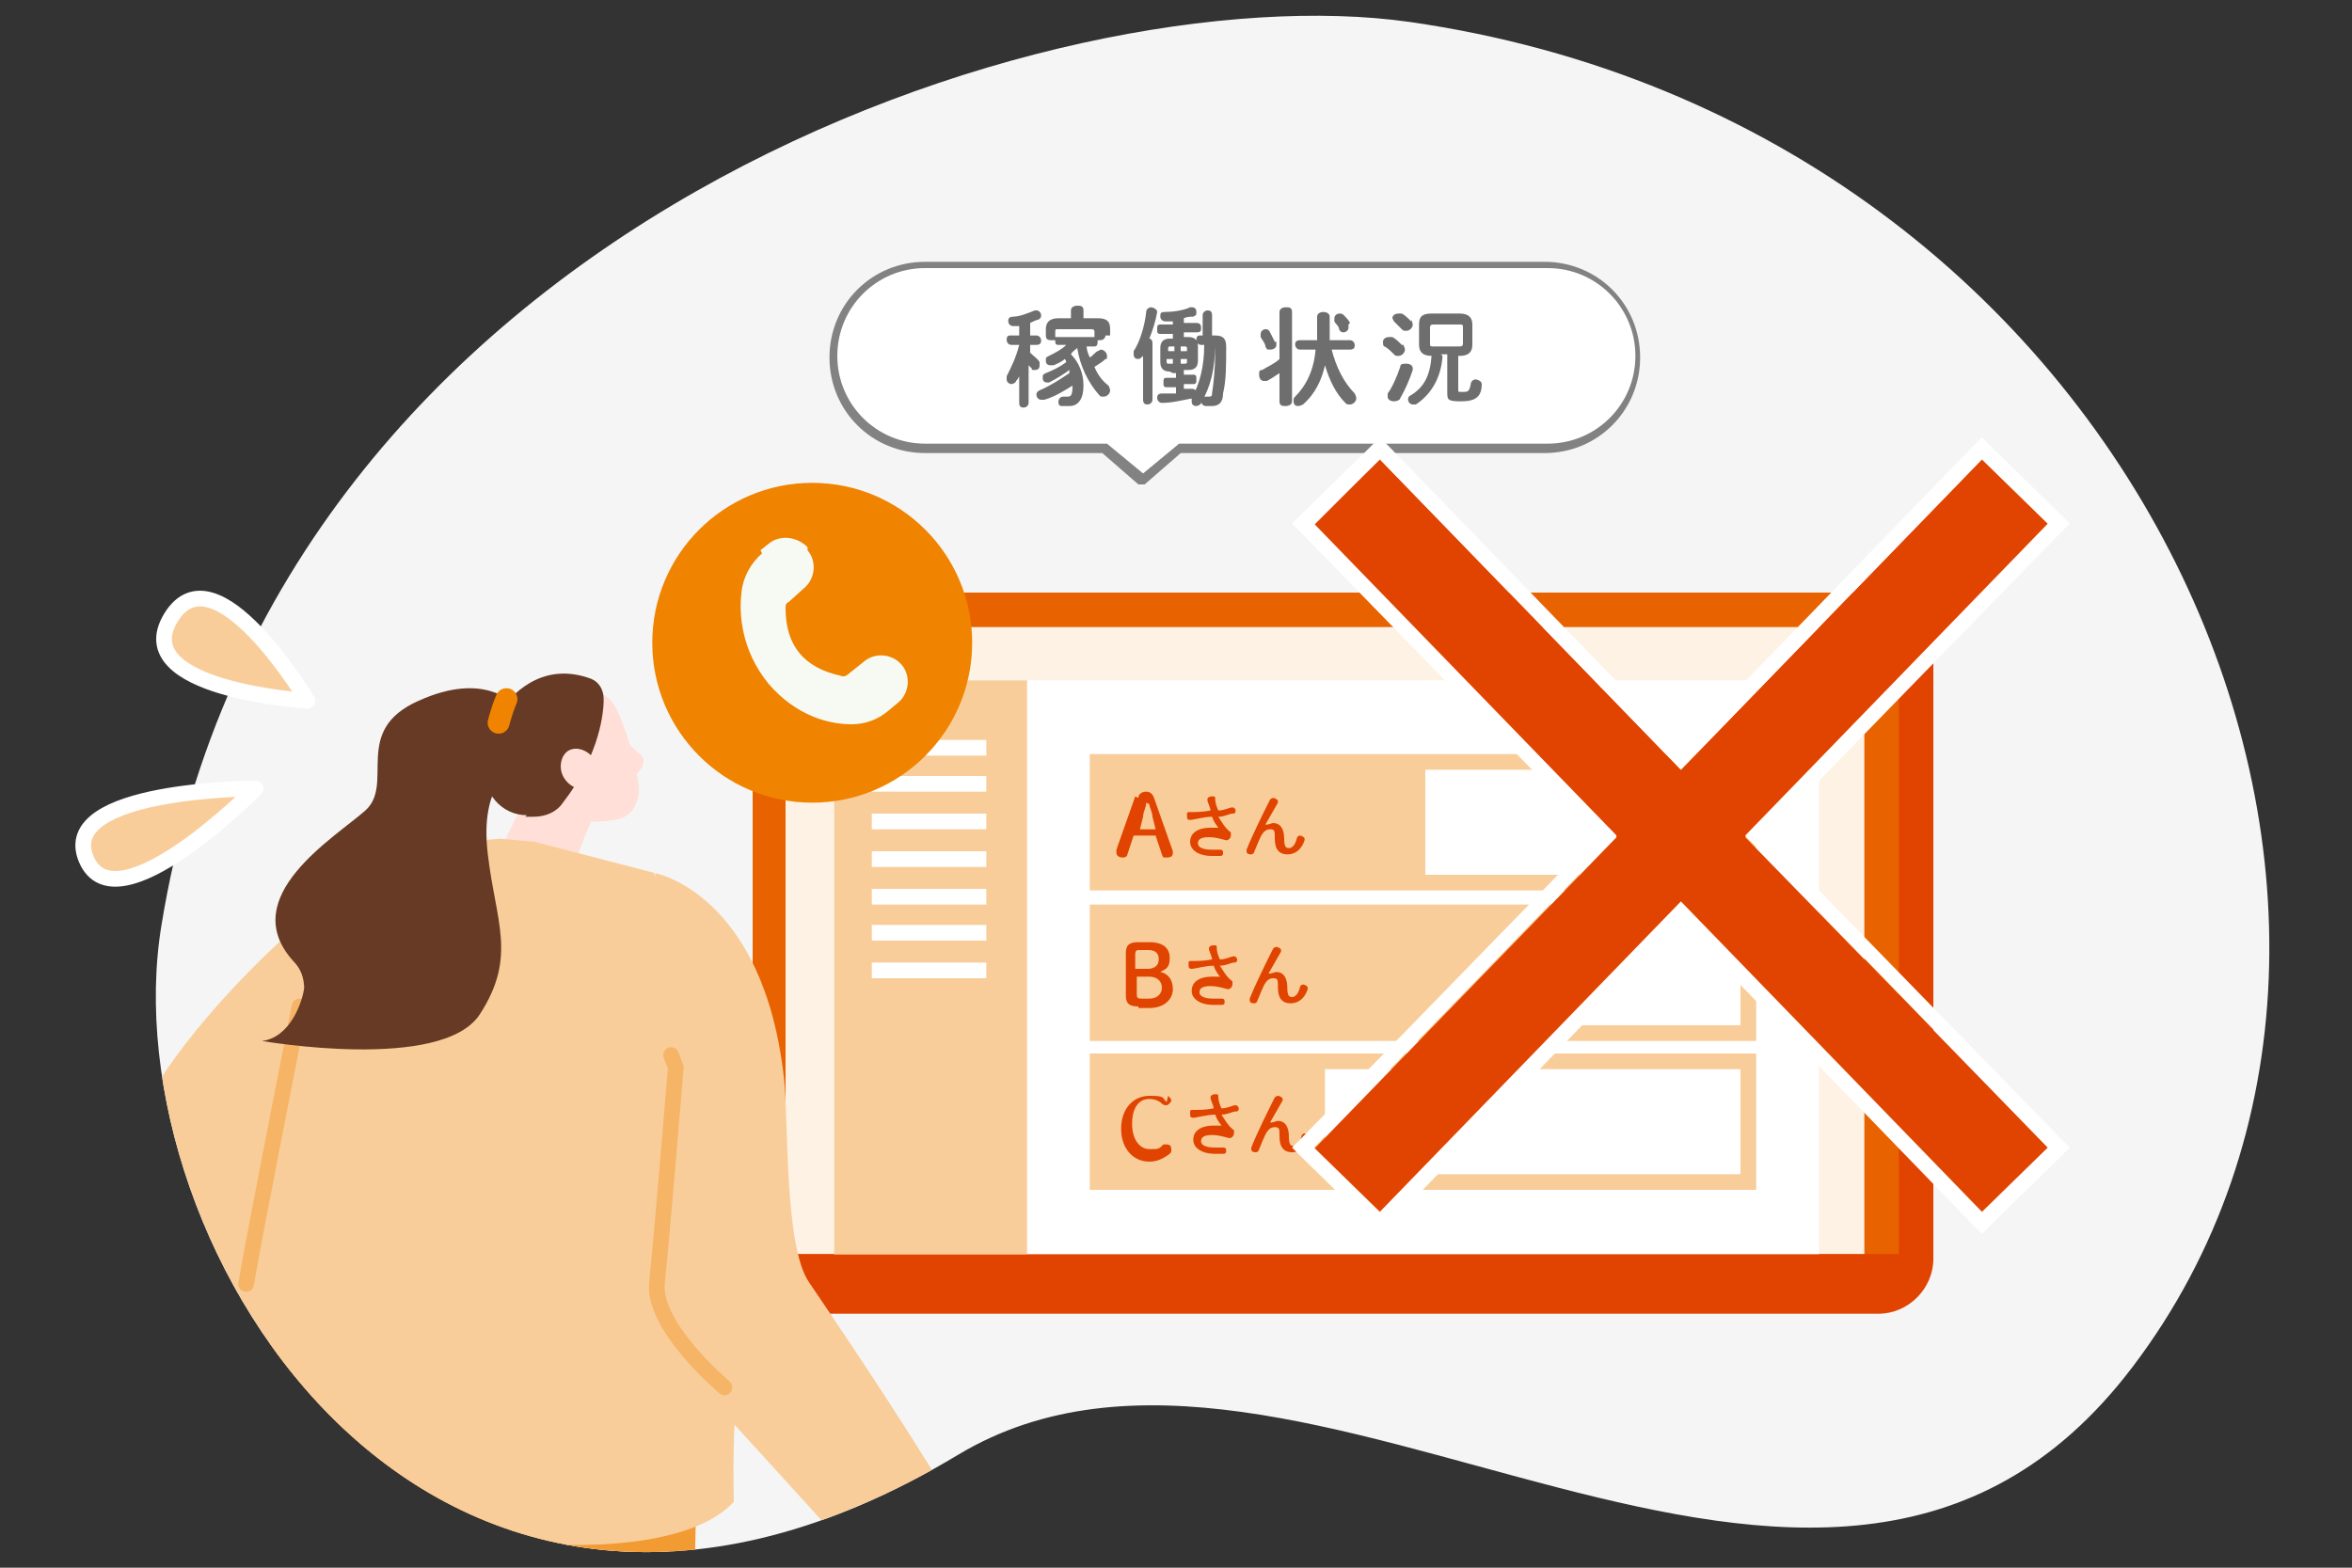 <?xml version="1.0" encoding="UTF-8"?><svg xmlns="http://www.w3.org/2000/svg" width="150" height="100" xmlns:xlink="http://www.w3.org/1999/xlink" viewBox="0 0 150 100"><rect x="0" y="0" width="150" height="100" fill="#333333" stroke="none"/><defs><style>.cls-1{stroke:#f08300;stroke-width:1.4px;}.cls-1,.cls-2,.cls-3{stroke-linecap:round;stroke-linejoin:round;}.cls-1,.cls-4,.cls-5,.cls-3,.cls-6{fill:none;}.cls-7,.cls-8{fill:#fff;}.cls-9{fill:#6e6e6e;}.cls-10,.cls-2,.cls-11{fill:#f9cd99;}.cls-2,.cls-4{stroke:#fff;}.cls-4,.cls-6{stroke-miterlimit:10;}.cls-8,.cls-12,.cls-13,.cls-14,.cls-11,.cls-3,.cls-15{fill-rule:evenodd;}.cls-12{fill:#f39b33;}.cls-16{isolation:isolate;}.cls-13{mix-blend-mode:multiply;}.cls-13,.cls-17,.cls-15{fill:#ffdfd7;}.cls-18{fill:#e14400;}.cls-19{fill:#fef2e5;}.cls-14{fill:#663a24;}.cls-20{fill:#828282;}.cls-21{fill:#f6faf3;}.cls-3{stroke:#f6b466;}.cls-22{fill:#f5f5f5;}.cls-6{stroke:#f9cd99;}.cls-23{fill:#e86300;}.cls-24{fill:#f08300;}.cls-25{clip-path:url(#clippath);}</style><clipPath id="clippath"><path class="cls-5" d="M136,87.2c22.1-29.1.6-79.1-46.1-85.8C67.4-1.8,17.6,14.2,10.3,59c-3.4,20.5,17.4,53.9,50.8,33.8,21.8-13.1,55.1,20.5,74.9-5.6Z"/></clipPath></defs><g class="cls-16"><g id="_レイヤー_2"><path class="cls-22" d="M136,87.2c22.1-29.1.6-79.1-46.1-85.8C67.4-1.8,17.6,14.2,10.3,59c-3.4,20.5,17.4,53.9,50.8,33.8,21.8-13.1,55.1,20.5,74.9-5.6Z"/><path class="cls-8" d="M98.5,16.9h-39.5c-3.2,0-5.8,2.6-5.8,5.9h0c0,3.2,2.6,5.9,5.8,5.9h11.4l2.4,2,2.4-2h23.3c3.2,0,5.8-2.6,5.8-5.9h0c0-3.2-2.6-5.9-5.8-5.9Z"/><path class="cls-20" d="M72.8,30.9c0,0-.1,0-.2,0l-2.3-2h-11.3c-3.4,0-6.1-2.7-6.1-6.1s2.7-6.1,6.1-6.1h39.5c3.4,0,6.1,2.7,6.1,6.1s-2.7,6.1-6.1,6.1h-23.2l-2.3,2s-.1,0-.2,0ZM59,17.1c-3.1,0-5.6,2.5-5.6,5.6s2.5,5.6,5.6,5.6h11.4c0,0,.1,0,.2,0l2.3,1.9,2.3-1.9s.1,0,.2,0h23.3c3.1,0,5.6-2.5,5.6-5.6s-2.5-5.6-5.6-5.6h-39.5Z"/><path class="cls-18" d="M123.4,80.4H50.2s0-40.1,0-40.1c0-1.4,1.1-2.5,2.5-2.5h68.1c1.4,0,2.5,1.1,2.5,2.5v40.1Z"/><path class="cls-23" d="M121.2,80.4H48s0-40.1,0-40.1c0-1.4,1.1-2.5,2.5-2.5h68.1c1.4,0,2.5,1.1,2.5,2.5v40.1Z"/><rect class="cls-19" x="50.1" y="40" width="68.8" height="40"/><path class="cls-18" d="M119.9,83.8H39.9c-1.9,0-3.5-1.6-3.5-3.5v-.3h86.9v.3c0,1.9-1.6,3.5-3.5,3.5Z"/><rect class="cls-7" x="53.2" y="43.4" width="62.8" height="36.6"/><rect class="cls-10" x="53.2" y="43.4" width="12.3" height="36.6"/><rect class="cls-6" x="70" y="48.6" width="41.5" height="7.7"/><rect class="cls-10" x="69.8" y="48.6" width="21.1" height="7.7"/><rect class="cls-6" x="70" y="67.7" width="41.5" height="7.7"/><rect class="cls-10" x="69.8" y="67.7" width="14.7" height="7.7"/><rect class="cls-6" x="70" y="58.2" width="41.5" height="7.7"/><rect class="cls-10" x="69.8" y="58.2" width="29.5" height="7.7"/><line class="cls-4" x1="55.6" y1="47.7" x2="62.9" y2="47.7"/><line class="cls-4" x1="55.6" y1="50" x2="62.9" y2="50"/><line class="cls-4" x1="55.6" y1="52.4" x2="62.9" y2="52.4"/><line class="cls-4" x1="55.6" y1="54.8" x2="62.9" y2="54.8"/><line class="cls-4" x1="55.6" y1="57.2" x2="62.9" y2="57.2"/><line class="cls-4" x1="55.6" y1="59.5" x2="62.9" y2="59.5"/><line class="cls-4" x1="55.6" y1="61.9" x2="62.9" y2="61.9"/><path class="cls-18" d="M72.6,50.9c0-.3.3-.4.5-.4s.4.1.5.4l1.2,3.4s0,.1,0,.1c0,.2-.1.3-.4.3s-.2,0-.3-.2l-.4-1.2h-1.4l-.4,1.2c0,.1-.1.2-.3.2-.2,0-.4-.1-.4-.3s0-.1,0-.2l1.2-3.4ZM73.1,51.2c0,.3-.2.6-.2.9l-.2.8h1l-.2-.8c0-.3-.2-.6-.2-.8h0Z"/><path class="cls-18" d="M77.8,52.9c-.2-.2-.4-.5-.5-.8-.5,0-1.2.2-1.4.2s-.2-.1-.2-.3,0-.2.2-.2c.4,0,.8,0,1.3-.1,0-.2-.2-.5-.2-.7,0,0,0,0,0,0,0-.1.1-.2.3-.2s.2,0,.2.2c0,.2.1.5.2.7.4,0,.7-.2.9-.2,0,0,0,0,0,0,.1,0,.2.1.2.2s0,.2-.2.2c-.2,0-.5.2-.9.2.2.3.4.7.8,1,0,0,0,.1,0,.2,0,.1-.1.3-.3.3s0,0,0,0c-.4-.1-.7-.2-1.1-.2-.6,0-.7.2-.7.4s.2.4.9.4.3,0,.5,0h0c.2,0,.2.1.2.2s0,.2-.2.2c-.2,0-.3,0-.5,0-.9,0-1.4-.4-1.4-.9s.4-.9,1.3-.9.4,0,.6,0h0Z"/><path class="cls-18" d="M80.8,52.6c.1,0,.3-.1.4-.1.4,0,.7.3.7,1,0,.5.1.6.3.6s.4-.2.5-.6c0-.1.1-.2.2-.2s.3.1.3.2,0,0,0,.1c-.2.6-.6.9-1.1.9s-.8-.3-.8-1c0-.5,0-.6-.3-.6s-.5.2-.7.7c-.1.2-.2.5-.3.7,0,.1-.1.2-.2.2-.1,0-.3,0-.3-.2s0,0,0-.1c.4-1,1-2.2,1.5-3.2,0,0,.1-.1.2-.1.1,0,.3.1.3.2s0,0,0,.1l-.8,1.4h0Z"/><path class="cls-18" d="M72.6,64.2c-.6,0-.8-.2-.8-.7v-2.7c0-.5.2-.7.8-.7h.7c.9,0,1.3.4,1.3,1s-.2.7-.6.9c.5.1.8.5.8,1.1s-.5,1.2-1.5,1.2h-.7ZM73.2,61.8c.4,0,.7-.2.7-.6s-.2-.6-.7-.6h-.5c-.2,0-.3,0-.3.3v.9h.8ZM73.3,63.7c.5,0,.8-.3.8-.7s-.3-.7-.8-.7h-.8v1.1c0,.2,0,.3.3.3h.6Z"/><path class="cls-18" d="M77.9,62.4c-.2-.2-.4-.5-.5-.8-.5,0-1.2.2-1.4.2s-.2-.1-.2-.3,0-.2.2-.2c.4,0,.8,0,1.3-.1,0-.2-.2-.5-.2-.7,0,0,0,0,0,0,0-.1.1-.2.3-.2s.2,0,.2.2c0,.2.1.5.2.7.4,0,.7-.2.9-.2,0,0,0,0,0,0,.1,0,.2.1.2.2s0,.2-.2.2c-.2,0-.5.2-.9.2.2.3.4.7.8,1,0,0,0,.1,0,.2,0,.1-.1.3-.3.3s0,0,0,0c-.4-.1-.7-.2-1.1-.2-.6,0-.7.2-.7.4s.2.4.9.4.3,0,.5,0h0c.2,0,.2.1.2.2s0,.2-.2.2c-.2,0-.3,0-.5,0-.9,0-1.4-.4-1.4-.9s.4-.9,1.3-.9.4,0,.6,0h0Z"/><path class="cls-18" d="M81,62.1c.1,0,.3-.1.4-.1.4,0,.7.3.7,1,0,.5.1.6.3.6s.4-.2.5-.6c0-.1.1-.2.2-.2s.3.1.3.2,0,0,0,.1c-.2.6-.6.9-1.1.9s-.8-.3-.8-1c0-.5,0-.6-.3-.6s-.5.2-.7.7c-.1.2-.2.5-.3.7,0,.1-.1.2-.2.2-.1,0-.3,0-.3-.2s0,0,0-.1c.4-1,1-2.2,1.5-3.2,0,0,.1-.1.2-.1.1,0,.3.1.3.2s0,0,0,.1l-.8,1.4h0Z"/><path class="cls-18" d="M74.5,69.9c.1.1.2.2.2.3s-.2.3-.3.3-.2,0-.3-.1c-.2-.2-.5-.3-.8-.3-.7,0-1.1.6-1.1,1.6s.5,1.6,1.1,1.6.6,0,.9-.3c0,0,.1,0,.2,0,.2,0,.3.1.3.3s0,.2-.1.3c-.4.3-.8.5-1.3.5-1,0-1.8-.8-1.8-2.1s.8-2.1,1.8-2.1.8.1,1.1.4Z"/><path class="cls-18" d="M78,71.9c-.2-.2-.4-.5-.5-.8-.5,0-1.2.2-1.4.2s-.2-.1-.2-.3,0-.2.2-.2c.4,0,.8,0,1.3-.1,0-.2-.2-.5-.2-.7,0,0,0,0,0,0,0-.1.1-.2.3-.2s.2,0,.2.2c0,.2.1.5.2.7.4,0,.7-.2.9-.2,0,0,0,0,0,0,.1,0,.2.1.2.2s0,.2-.2.2c-.2,0-.5.2-.9.2.2.3.4.7.8,1,0,0,0,.1,0,.2,0,.1-.1.3-.3.3s0,0,0,0c-.4-.1-.7-.2-1.1-.2-.6,0-.7.2-.7.4s.2.4.9.4.3,0,.5,0h0c.2,0,.2.1.2.2s0,.2-.2.2c-.2,0-.3,0-.5,0-.9,0-1.4-.4-1.4-.9s.4-.9,1.3-.9.4,0,.6,0h0Z"/><path class="cls-18" d="M81.1,71.6c.1,0,.3-.1.4-.1.4,0,.7.3.7,1,0,.5.1.6.3.6s.4-.2.5-.6c0-.1.1-.2.2-.2s.3.1.3.2,0,0,0,.1c-.2.6-.6.9-1.1.9s-.8-.3-.8-1c0-.5,0-.6-.3-.6s-.5.2-.7.7c-.1.2-.2.5-.3.7,0,.1-.1.2-.2.2-.1,0-.3,0-.3-.2s0,0,0-.1c.4-1,1-2.2,1.5-3.2,0,0,.1-.1.2-.1.1,0,.3.1.3.2s0,0,0,.1l-.8,1.4h0Z"/><polygon class="cls-18" points="130.7 33.5 126.4 29.3 107.2 49.1 88 29.3 83.8 33.5 103.1 53.4 83.8 73.3 88 77.4 107.2 57.6 126.4 77.4 130.7 73.3 111.3 53.4 130.7 33.5"/><path class="cls-7" d="M126.4,29.3l4.2,4.1-19.3,19.9,19.3,19.9-4.2,4.1-19.2-19.8-19.2,19.8-4.2-4.1,19.3-19.9-19.3-19.9,4.2-4.1,19.2,19.8,19.2-19.8M126.4,27.9l-.7.7-18.5,19.1-18.5-19.1-.7-.7-.7.7-4.2,4.1-.7.7.7.7,18.7,19.2-18.7,19.2-.7.7.7.7,4.2,4.1.7.7.7-.7,18.5-19.1,18.5,19.1.7.7.7-.7,4.2-4.1.7-.7-.7-.7-18.7-19.2,18.7-19.2.7-.7-.7-.7-4.2-4.1-.7-.7h0Z"/><path class="cls-9" d="M65.2,23.5c-.1.3-.2.6-.4.8,0,.1-.2.2-.3.2-.1,0-.3-.1-.3-.3s0-.1,0-.2c.3-.6.6-1.2.8-2h-.5c-.2,0-.3-.2-.3-.3s0-.3.2-.3h.6v-.6c-.1,0-.3,0-.4,0,0,0,0,0,0,0-.2,0-.3-.2-.3-.3s0-.3.3-.3c.4,0,.9-.2,1.4-.4,0,0,0,0,.1,0,.2,0,.3.2.3.3s0,.2-.2.3c-.1,0-.3.1-.5.2v.8h.4c.2,0,.3.2.3.3s0,.3-.3.3h-.4v.5c.2.2.5.4.6.6,0,0,0,.1,0,.2,0,.2-.1.3-.3.3s-.2,0-.2-.1c0,0-.1-.1-.2-.2v2.4c0,.2-.2.3-.3.3s-.3,0-.3-.3v-2.2ZM70.5,21.4c0,.2-.2.3-.3.3s-.2,0-.2,0c0,0,0,0,0,.1,0,.1,0,.3-.2.3h-.5c0,.2.1.5.2.7.2-.1.3-.3.5-.4,0,0,.2-.1.2-.1.2,0,.4.2.4.4s0,.2-.1.2c-.2.2-.4.3-.7.5.2.5.5.9.9,1.2,0,0,.1.2.1.3,0,.2-.2.4-.4.4s-.2,0-.3-.1c-.7-.8-1.2-1.8-1.4-3-.1.1-.3.2-.4.4.5.5.8,1.2.8,2s-.3,1.3-.9,1.3-.3,0-.5,0c-.2,0-.2-.2-.2-.3s.1-.3.3-.3,0,0,0,0c0,0,.2,0,.3,0,.2,0,.3-.1.3-.7h0c-.5.3-1.1.7-1.8.9,0,0-.1,0-.2,0-.2,0-.3-.2-.3-.3s0-.2.2-.3c.7-.3,1.3-.7,1.9-1.1,0,0,0-.1,0-.2-.4.3-.9.6-1.3.8,0,0-.1,0-.1,0-.2,0-.3-.1-.3-.3s0-.2.2-.3c.5-.2.9-.4,1.3-.7,0,0,0-.1-.1-.2-.2.2-.5.3-.7.4,0,0-.1,0-.2,0-.2,0-.3-.1-.3-.3s0-.2.2-.3c.4-.2.8-.4,1.1-.7h-.5c-.2,0-.2-.1-.2-.3s0,0,0,0c0,0-.2,0-.2,0-.2,0-.4,0-.4-.3v-.4c0-.4.2-.7.8-.7h.8v-.5c0-.2.2-.3.4-.3s.4,0,.4.3v.5h.9c.6,0,.8.2.8.7v.4ZM69.7,21.5s0,0,.1,0c0,0,0,0,0,0v-.3c0-.1,0-.2-.2-.2h-2.1c-.2,0-.2,0-.2.2v.3s0,0,0,0c0,0,0,0,.1,0h2.3Z"/><path class="cls-9" d="M72.9,22.7c-.1.1-.2.2-.3.2-.2,0-.3-.1-.3-.3s0-.1,0-.2c.4-.6.7-1.6.8-2.5,0-.2.2-.3.3-.3s.4.1.4.3,0,0,0,0c-.1.6-.3,1.2-.5,1.7.1,0,.2.1.2.3v3.6c0,.2-.2.3-.3.3s-.3,0-.3-.3v-3h0ZM74.6,23.7c-.4,0-.6-.2-.6-.6v-.9c0-.4.2-.6.6-.6h.2v-.3h-.8c-.2,0-.2-.1-.2-.3s0-.3.2-.3h.8v-.2c-.2,0-.4,0-.5,0s-.3-.1-.3-.3,0-.3.3-.3c.5,0,1.2-.1,1.6-.3,0,0,0,0,.1,0,.2,0,.3.1.3.3s0,.2-.2.3c-.2,0-.4,0-.6.1v.3h.8c.2,0,.3.1.3.3s0,.3-.3.3h-.8v.3h.3c.4,0,.6.2.6.6v.9c0,.4-.2.6-.6.6h-.3v.3h.6c.2,0,.2.1.2.3s0,.3-.2.3h-.6v.3c.2,0,.3,0,.5,0,0,0,0,0,0,0,.2,0,.3.1.3.3s0,.2-.2.3c-.6.1-1.3.3-2,.3h0c-.2,0-.3-.2-.3-.3s0-.3.3-.3c.3,0,.6,0,.9,0v-.4h-.6c-.2,0-.2-.1-.2-.3s0-.3.2-.3h.6v-.3h-.2ZM74.6,22.1c0,0-.1,0-.1.1v.2h.4v-.3h-.3ZM74.8,23.2v-.3h-.4v.2c0,0,0,.1.1.1h.3ZM75.7,22.2c0,0,0-.1-.1-.1h-.3v.3h.4v-.2ZM75.6,23.2c0,0,.1,0,.1-.1v-.2h-.4v.3h.3ZM77.5,21.9c0,1.6-.3,2.8-.9,3.8,0,.1-.2.2-.3.2-.2,0-.3-.1-.3-.3s0-.1,0-.2c.5-.9.8-2,.8-3.4h-.2c-.2,0-.3-.2-.3-.3s0-.3.2-.3h.2v-1.3c0-.2.2-.3.3-.3s.3,0,.3.3v1.3h.2s0,0,0,0c.5,0,.7.2.7.7,0,1.2,0,2.2-.2,3,0,.6-.3.8-.7.8s-.3,0-.4,0c-.2,0-.3-.2-.3-.3s.1-.3.3-.3,0,0,0,0c0,0,.1,0,.2,0s.2,0,.2-.2c.1-.7.2-1.6.2-2.6v-.2c0-.1,0-.2-.1-.2h-.2Z"/><path class="cls-9" d="M81.6,23.8c-.3.2-.6.4-.8.5,0,0-.1,0-.2,0-.2,0-.3-.2-.3-.4s0-.3.2-.3c.3-.2.8-.4,1.1-.7v-3c0-.2.2-.3.4-.3s.4,0,.4.3v5.7c0,.2-.2.3-.4.3s-.4,0-.4-.3v-1.8ZM81.4,21.8c0,0,0,.1,0,.2,0,.2-.2.3-.4.3s-.2,0-.3-.2c0-.2-.2-.4-.3-.6,0,0,0-.1,0-.2,0-.2.2-.3.3-.3s.2,0,.3.2c.1.2.2.4.3.6ZM84.9,22.2c.3,1.2.8,2.2,1.5,2.9,0,0,.1.2.1.3,0,.2-.2.4-.4.4s-.2,0-.3-.1c-.6-.6-1-1.4-1.3-2.4-.2.9-.6,1.8-1.4,2.5,0,0-.2.1-.3.1-.2,0-.3-.1-.3-.3s0-.2.1-.3c.7-.7,1.2-1.7,1.3-3h-1c-.2,0-.3-.2-.3-.3s0-.3.3-.3h1.1c0-.2,0-.4,0-.5v-1c0-.2.2-.3.4-.3s.4.1.4.3v1c0,.2,0,.3,0,.5h1.3c.2,0,.3.2.3.3s0,.3-.3.3h-1.2ZM86,20.7c0,0,0,.1,0,.2,0,.2-.2.3-.3.3s-.2,0-.3-.2c0-.2-.2-.3-.3-.5,0,0,0-.1,0-.2,0-.2.2-.3.3-.3s.2,0,.3.1c.1.1.3.3.4.5Z"/><path class="cls-9" d="M89.5,22c0,0,.1.2.1.3,0,.2-.2.4-.4.4s-.2,0-.3-.1c-.2-.2-.4-.4-.6-.5-.1,0-.1-.2-.1-.3,0-.2.2-.3.4-.3s.2,0,.2,0c.2.1.4.3.6.5ZM89.7,23.2c.2,0,.4.1.4.3s0,0,0,.1c-.2.6-.5,1.3-.8,1.8,0,.1-.2.2-.4.2-.2,0-.4-.1-.4-.3s0-.1,0-.2c.3-.4.6-1.1.8-1.7,0-.2.2-.2.3-.2ZM90,20.4c0,0,.1.2.1.3,0,.2-.2.4-.4.4s-.2,0-.3-.1c-.2-.2-.4-.4-.5-.5,0,0-.1-.2-.1-.2,0-.2.2-.3.4-.3s.2,0,.2,0c.2.1.4.3.6.5ZM92,22.7c-.1,1.5-.8,2.5-1.7,3.1,0,0-.1,0-.2,0-.2,0-.3-.2-.3-.3s0-.2.2-.3c.8-.5,1.2-1.2,1.3-2.5-.5,0-.8-.2-.8-.7v-1.3c0-.5.2-.7.8-.7h1.8c.6,0,.8.3.8.7v1.3c0,.5-.3.7-.8.7h-.1v2.2c0,.1,0,.1.3.1s.4,0,.5-.5c0-.2.2-.3.3-.3s.4.1.4.3h0c0,.8-.4,1.1-1.3,1.1s-.9-.1-.9-.6v-2.4h-.4ZM93,22.1c.2,0,.3,0,.3-.2v-1c0-.2,0-.2-.3-.2h-1.5c-.2,0-.3,0-.3.2v1c0,.2,0,.2.3.2h1.5Z"/><ellipse class="cls-24" cx="51.8" cy="41" rx="10.2" ry="10.2"/><path class="cls-21" d="M48.6,35.3c-.7.6-1.2,1.5-1.3,2.4-.2,1.5,0,3.8,1.7,5.9,1.8,2.1,3.9,2.6,5.3,2.6.9,0,1.7-.3,2.4-.9l.6-.5c.7-.6.8-1.7.2-2.4h0c-.6-.7-1.7-.8-2.4-.2l-1,.8c-.1.1-.3.2-.5.1-2.3-.5-3.5-1.9-3.5-4.3,0-.2,0-.3.2-.4l1-.9c.7-.6.8-1.7.2-2.4v-.2c-.7-.7-1.8-.8-2.5-.2l-.5.4Z"/><g class="cls-25"><path class="cls-15" d="M38.3,50.6s-1.1,3-2,5.4c-.2.7-.8,1.1-1.5,1.2-.7.1-1.4-.2-1.8-.7-.1-.2-.3-.4-.4-.5-.6-.7-.7-1.8-.3-2.6,1.1-2.2,3-6.2,3-6.2l2.9,3.4h0Z"/><polygon class="cls-13" points="37.8 52.2 37 54 35.9 51.8 37.8 52.2"/><path class="cls-15" d="M33.2,47.5c-.3-.9.1-1.8,1-2.2.9-.3,2.1-.8,3-1.1.9-.3,1.7.2,2.1,1,.5,1,1.2,3.1,1.4,4.7.2.9-.2,2-1.1,2.3-.9.3-4,.5-4.9-1-.7-1.2-1.1-2.4-1.6-3.6h0Z"/><path class="cls-14" d="M33.6,52c-1.6,0-2.8-1.4-2.7-3,.1-1.3.3-2.7.8-3.4,1.3-1.9,3.3-3.3,6-2.3.5.2.8.7.8,1.3,0,1.3-.5,3.9-2.6,6.6-.4.6-1.1.9-1.9.9h-.5Z"/><path class="cls-15" d="M36.1,49.8c.5.6,1.3.7,1.7.3s.5-1.2,0-1.8-1.3-.7-1.7-.3-.5,1.2,0,1.8Z"/><path class="cls-15" d="M19.3,166.8s-5.1-25.1-.8-35l-2.1-25.9,13.6-7.1-6.8,68.1-3.9-.2Z"/><path class="cls-15" d="M44.3,167.5s-9.5-25.7-6.9-35.6l-10.2-34,16.1,1.1,4.4,68-3.4.5Z"/><path class="cls-12" d="M20.4,81l21.6,1.7c3.5,1.3,2.1,21.6,2.1,21.6l-14.2.7c-6.8-.1-14.9.9-15.2-6-.6-12.6,5.7-17.9,5.7-17.9Z"/><path class="cls-11" d="M41.8,55.7l-7.7-2-2.2-.2-3.8.3c-2.2.6-6.1.8-8.9,8.5l-1.5,6c-2.7,6.9-2.5,17.4-4,24.6,11,5.9,28.7,7.7,33.1,2.9-.3-12.6,2.6-19.9,1.8-26.7-.7-6.1-4.8-8.6-6.9-13.4Z"/><path class="cls-11" d="M25.3,54.7c-4.3,1.2-22.1,17.7-16.7,23.8,10.5,11.8,24.5-5.1,24.5-5.1,0,0-18.1,6.7-17.4,5.8.7-.9,11-13.1,11-13.1l-1.4-11.4Z"/><path class="cls-17" d="M58.8,96.8l2.8,1.4c.6.3,1,.7,1.3,1.3l1,2.3c.3.8-.2,1.7-1.1,1.8h0l-3.4-1.9c-.8-.4-1.4-1.2-1.7-2.1l-.6-1.5,1.8-1.3Z"/><path class="cls-10" d="M41.8,55.7s6.9,1.3,8.2,13.1c.3,2.6,0,10.7,1.6,13,7.4,10.9,9.4,14.6,9.4,14.6l-5.4,4.1-15.2-16.7,1.4-28.2Z"/><path class="cls-3" d="M19.1,64.2s-3.1,15.7-3.4,17.7"/><path class="cls-3" d="M46.2,88.5c-.2-.2-4.6-3.9-4.3-6.7.3-2.8,1.2-13.7,1.2-13.7l-.3-.8"/><path class="cls-14" d="M19.4,63.1c0-.7-.2-1.3-.7-1.8-3.7-4.1,2.7-7.9,4.6-9.6,1.9-1.7-.9-5.1,3.4-7,4.2-1.9,5.9.2,6.1.1.3-.1-.1,4.3-.1,4.3,0,0-2.1.9-1.6,5.3.5,4.4,1.9,6.6-.5,10.3-2.4,3.7-13.9,1.7-13.9,1.7,1.8-.2,2.6-2.5,2.7-3.4Z"/><path class="cls-1" d="M32.3,44.6c-.3.7-.5,1.5-.5,1.5"/><path class="cls-15" d="M39.3,46.6s.6.7,1.6,1.6c.5.4-.4,1.6-1,1.4-.6-.2-1.5-2-1.5-2l.9-1Z"/></g><path class="cls-2" d="M19.6,44.7s-5.9-9.9-8.7-5.3c-2.8,4.6,8.7,5.3,8.7,5.3Z"/><path class="cls-2" d="M16.3,50.3s-12.7,0-10.8,4.5c1.9,4.5,10.8-4.5,10.8-4.5Z"/></g></g></svg>